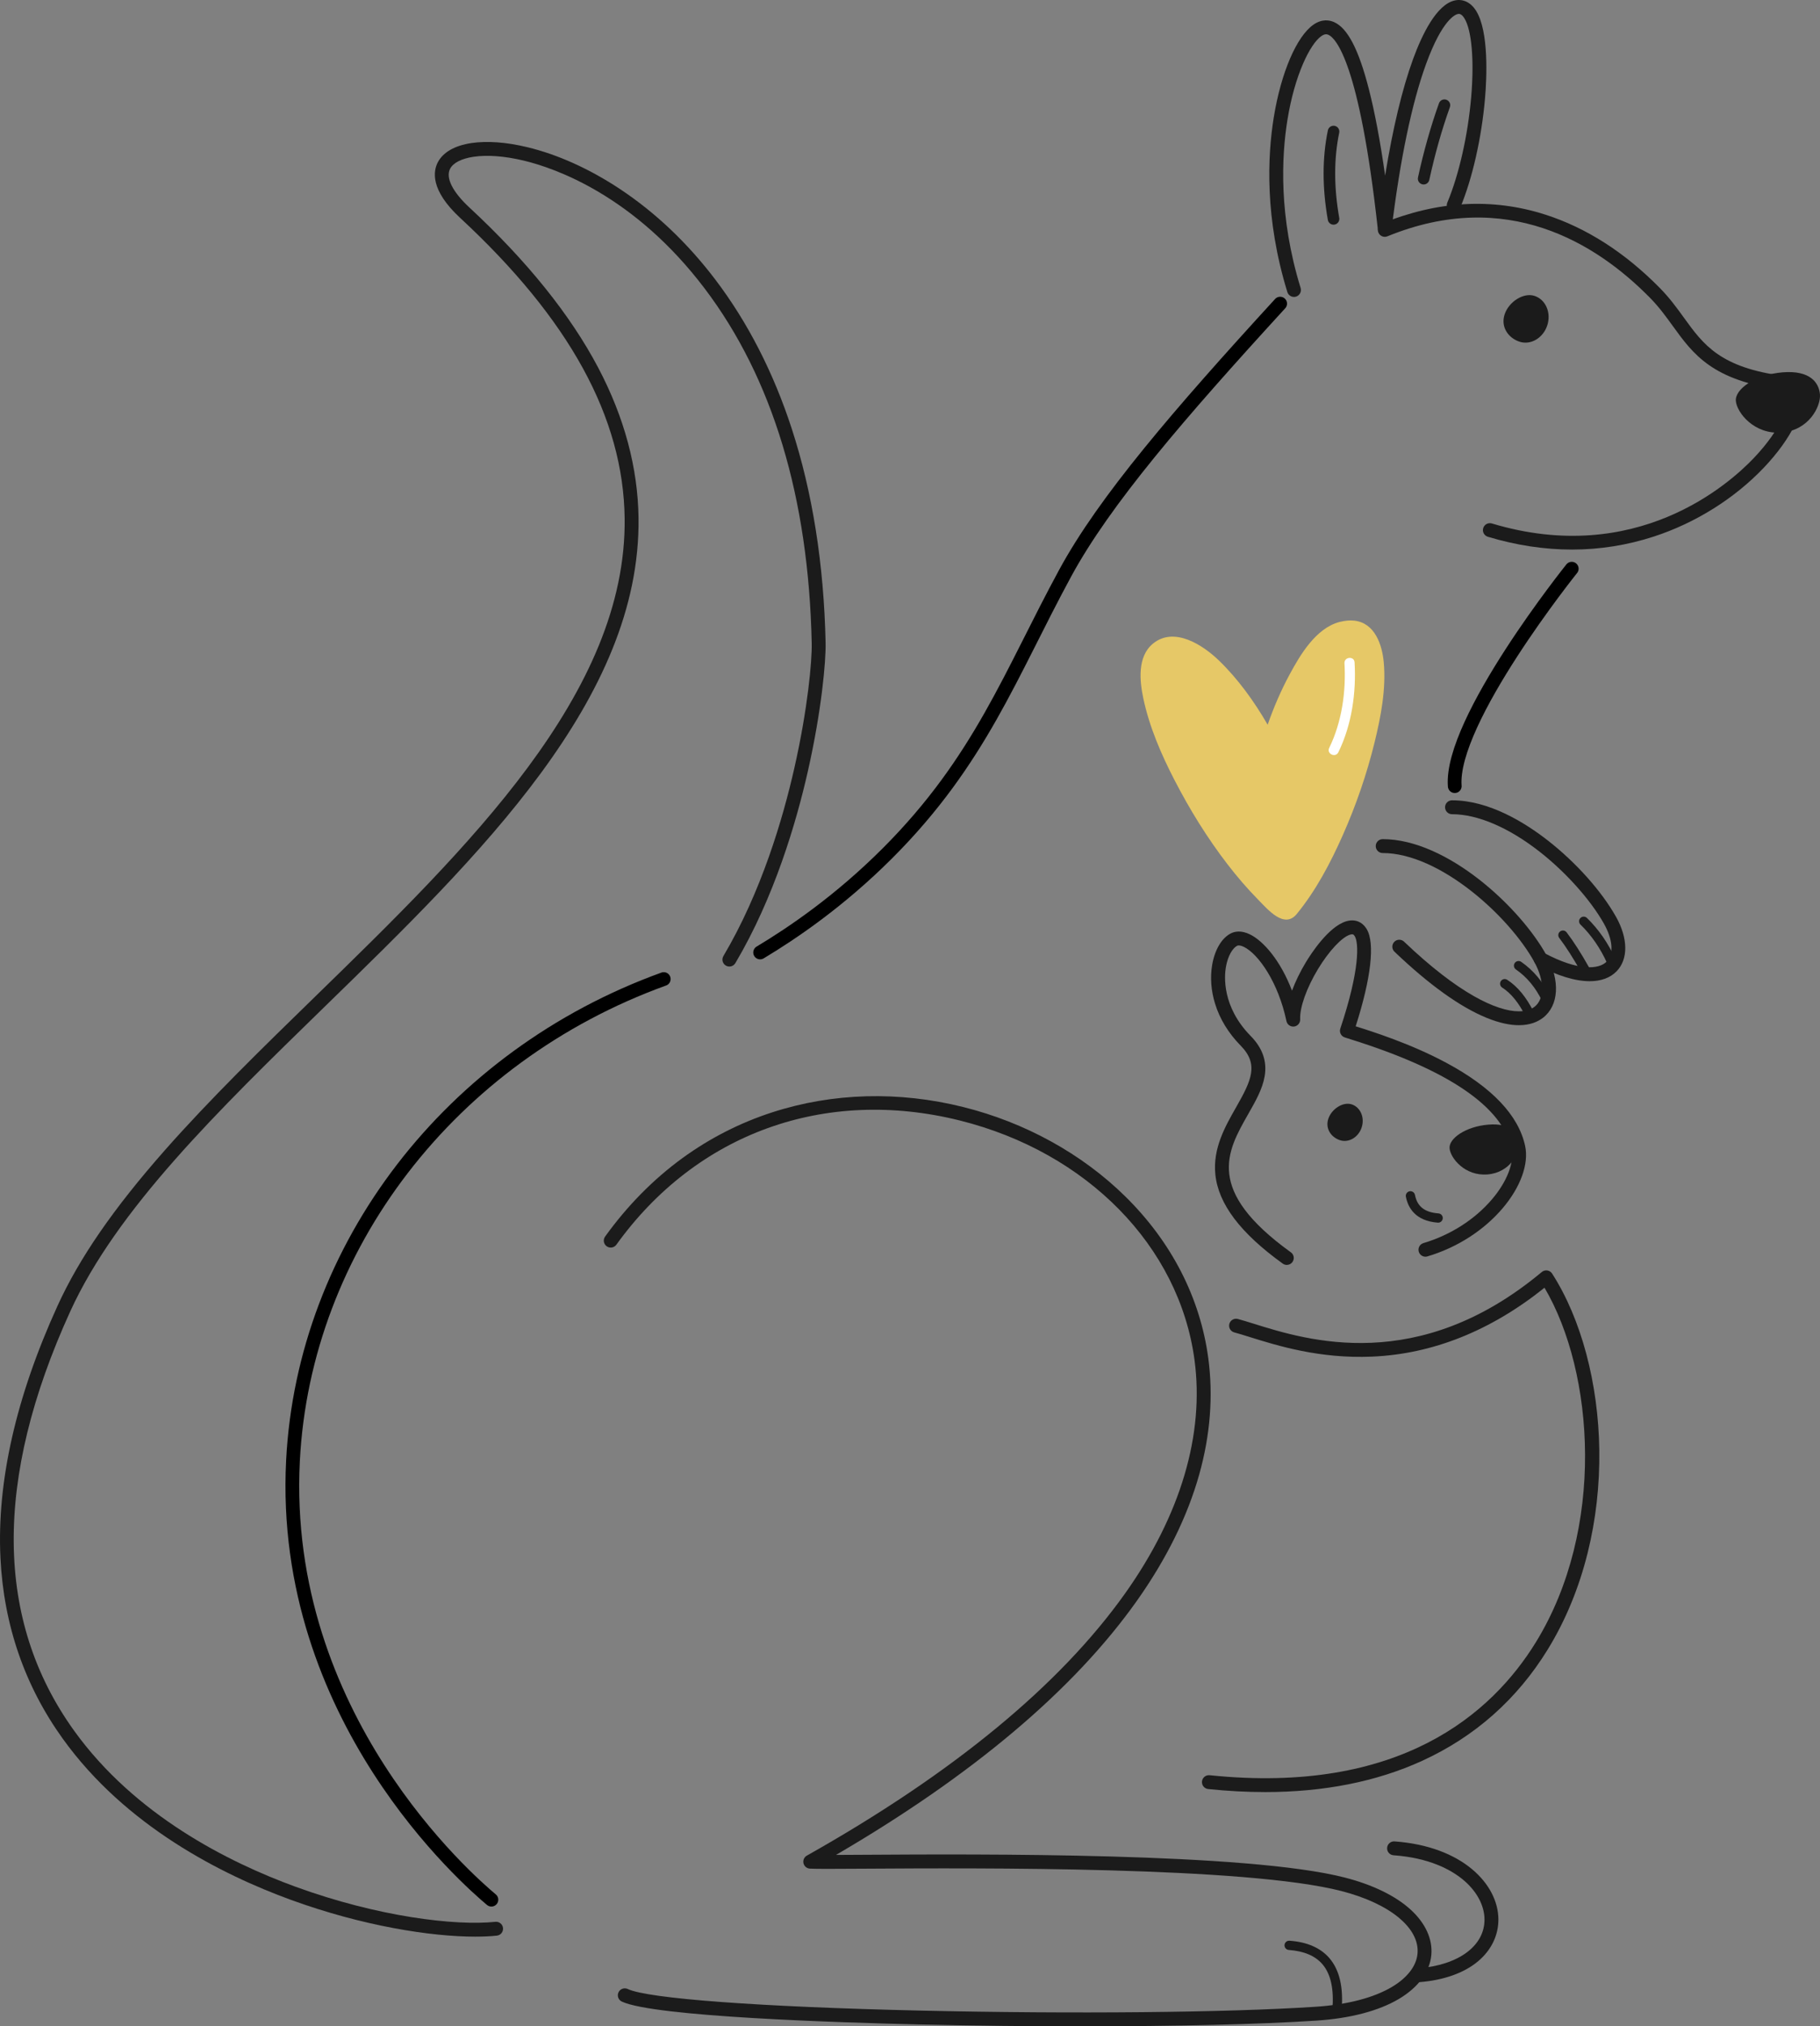 <svg xmlns="http://www.w3.org/2000/svg" id="Calque_2" viewBox="0 0 2782.28 3096.64"><rect x="0" y="0" width="2782.28" height="3096.64" fill="#808080" stroke="none"/><defs><style>.cls-1{fill:none;stroke:#000;stroke-linecap:round;stroke-miterlimit:10;stroke-width:21px;}.cls-1,.cls-2{fill-rule:evenodd;}.cls-3{fill:#fff;}.cls-4{fill:#e6c867;}.cls-5,.cls-2{fill:#1b1b1b;}</style></defs><g id="animals"><g id="kangaroo"><path class="cls-5" d="M1978.13,453.77c-4.54,0-8.74-2.93-10.14-7.5-34.69-112.79-30.4-207.55-20.7-267.19,11.04-67.85,34.77-123.3,60.47-141.28,13.16-9.21,24.62-7.2,31.92-3.9,20.56,9.31,37.34,41.68,52.83,101.86,9.13,35.5,17.49,79.89,24.96,132.54,11.72-72.21,26.23-132.85,42.72-177.99,13.67-37.44,35.82-83.38,63.68-89.6,12.69-2.84,24.6,2.93,32.68,15.81,19.92,31.77,16.19,103.94,13.66,133.5-5.18,60.55-19.41,123.26-38.07,167.76-2.27,5.41-8.49,7.95-13.89,5.69-5.41-2.27-7.95-8.49-5.69-13.89,17.84-42.57,31.49-102.9,36.49-161.36,4.82-56.27.8-102.41-10.49-120.41-4.74-7.56-8.47-6.73-10.07-6.37-3.74.83-23.63,8.43-48.36,76.16-21.67,59.33-39.91,146.68-52.76,252.59-.65,5.33-5.17,9.34-10.54,9.34-.02,0-.04,0-.06,0-5.39-.03-9.9-4.1-10.49-9.46-28.19-256.5-64.81-292.04-75.37-296.82-2.46-1.11-5.69-1.75-10.99,1.95-17.37,12.15-40.7,59.78-51.68,127.3-9.34,57.4-13.44,148.68,20.04,257.54,1.72,5.6-1.42,11.54-7.03,13.27-1.04.32-2.09.47-3.12.47Z"></path><path class="cls-5" d="M2403.12,839.85c-42.21,0-85.17-6.52-128.59-19.56-5.62-1.69-8.8-7.61-7.11-13.22,1.69-5.61,7.61-8.8,13.22-7.11,220.37,66.17,362.14-59.7,400.34-99.85,43.89-46.13,56.98-85.57,52.26-98.85-.87-2.46-2.43-4.83-7.89-5.53-107.51-13.74-136.96-54.46-168.14-97.58-10.28-14.22-20.91-28.91-34.8-43.03-82.59-83.96-219.28-168.43-401.42-93.99-5.43,2.22-11.63-.38-13.84-5.81-2.22-5.43.38-11.62,5.81-13.84,84.89-34.69,168.64-39.29,248.92-13.65,62.97,20.1,122.07,57.92,175.67,112.41,15.01,15.26,26.12,30.62,36.87,45.48,29.64,40.99,55.25,76.38,153.63,88.96,12.35,1.58,21.3,8.49,25.2,19.47,4.76,13.39,1.61,32.19-9.12,54.37-10.33,21.34-26.84,44.24-47.76,66.22-44.82,47.11-104.45,84.45-167.92,105.15-40.8,13.3-82.67,19.96-125.31,19.96Z"></path><path class="cls-5" d="M2322.01,1566.7c-13.01,0-29.15-3.03-49.04-11.12-40.68-16.53-88.18-50.58-141.19-101.18-4.24-4.05-4.4-10.77-.35-15.01,4.05-4.24,10.77-4.4,15.01-.35,82.95,79.19,141.58,106.43,175.4,106.43,10.31,0,18.31-2.53,23.99-6.89,15.42-11.82,15.42-39.78.02-67.99-38.09-69.73-144.81-166.98-232.1-166.98-5.86,0-10.62-4.75-10.62-10.62s4.75-10.62,10.62-10.62c98.83,0,210.99,105.27,250.73,178.04,20.87,38.2,18.56,76.39-5.73,95.02-7.76,5.95-19.52,11.27-36.75,11.27Z"></path><path class="cls-5" d="M1654.13,3096.64c-80.14,0-164.69-.94-248.71-2.87-120.32-2.76-405.5-11.7-454.83-34.98-5.3-2.5-7.57-8.83-5.07-14.13,2.5-5.3,8.83-7.57,14.13-5.07,31.2,14.73,202.19,27.35,446.25,32.95,233.53,5.36,471.18,3.08,605.44-5.82,48.15-3.19,88.38-13.62,116.34-30.18,23.58-13.96,37.54-32.02,39.3-50.85,3.65-39.03-41.92-76.61-116.09-95.75-146.37-37.77-554.8-35.28-729.21-34.23-44.78.27-74.36.45-83.66-.1-4.7-.28-8.66-3.62-9.72-8.21-1.06-4.59,1.03-9.33,5.14-11.64,223.43-125.77,387.23-260.73,486.86-401.16,84.55-119.17,121.12-242.46,105.75-356.54-23.38-173.55-164.11-317.08-358.52-365.66-206.33-51.56-402.69,19.37-525.26,189.74-3.42,4.76-10.06,5.84-14.82,2.42-4.76-3.42-5.84-10.06-2.42-14.82,33.96-47.2,73.74-87.55,118.23-119.92,41.94-30.52,88.21-54.08,137.52-70.03,92.35-29.87,193.28-32.63,291.9-7.99,47,11.74,92.13,29.43,134.14,52.57,42.34,23.32,80.6,51.68,113.71,84.3,70.41,69.34,114.17,154.6,126.56,246.56,7.78,57.73,3.15,117.58-13.74,177.89-18.07,64.5-50.28,129.69-95.74,193.76-96.28,135.7-250.82,266.07-459.63,387.82,12.36-.04,27.08-.13,43.56-.23,175.23-1.07,585.6-3.56,734.64,34.9,42.6,10.99,77.32,27.94,100.4,49.01,22.58,20.61,33.78,45.21,31.53,69.28-2.41,25.78-20.03,49.62-49.62,67.14-30.81,18.24-74.29,29.69-125.75,33.09-86.44,5.72-215.46,8.72-358.61,8.72Z"></path><path class="cls-5" d="M726.59,2959.58c-68.02,0-172.31-16.34-281.62-56.14-106.2-38.67-252.95-112.78-348.94-246.23-58.25-80.99-90.33-173.94-95.33-276.29-5.68-116.23,23.66-245.87,87.22-385.3,33.3-73.05,85.37-148.55,163.88-237.6,68.9-78.15,150.66-157.79,229.73-234.8,234.36-228.26,476.69-464.29,473.38-731.16-1.91-153.87-84.21-304.08-251.62-459.23-46.17-42.79-41.01-71.69-33.84-85.11,8.13-15.21,25.81-25.26,51.13-29.08,23.8-3.58,53.22-1.45,85.07,6.17,46.62,11.16,95.77,33.31,142.14,64.08,54.65,36.26,103.9,83.1,146.37,139.2,49.2,64.99,88.3,141.38,116.22,227.05,31.76,97.45,49.16,207.54,51.73,327.2.6,28.15-6.12,103.62-27.09,196.2-17.77,78.44-51.44,193-110.88,293.32-2.99,5.04-9.5,6.71-14.54,3.72-5.04-2.99-6.71-9.5-3.72-14.54,58.04-97.95,91.01-210.24,108.44-287.19,20.56-90.71,27.15-163.96,26.57-191.06-4.76-222.42-59.82-404.74-163.65-541.89-107.87-142.49-229.32-184.15-276.52-195.45-29.23-7-55.85-9.01-76.97-5.83-18.16,2.74-30.79,9.16-35.57,18.1-7.31,13.66,3.46,35.36,29.55,59.53,88.05,81.61,154.31,164.02,196.93,244.96,39.85,75.67,60.53,152.91,61.48,229.58,3.42,275.98-242.23,515.24-479.8,746.63-163.42,159.17-317.77,309.51-389.11,466-117.01,256.7-114.98,472.15,6.03,640.38,92.83,129.05,235.57,201.02,338.97,238.67,125.75,45.79,243.84,59.83,305.09,53.44,5.82-.61,11.05,3.62,11.66,9.46.61,5.83-3.62,11.05-9.46,11.66-9.69,1.01-20.73,1.54-32.94,1.54Z"></path><path class="cls-5" d="M1933.75,2738.63c-28.01,0-56.94-1.54-86.77-4.62-5.83-.6-10.07-5.82-9.47-11.65.6-5.83,5.82-10.07,11.65-9.47,290.48,30.04,431.6-94.02,498.84-203.38,106.35-172.97,89.57-411.87,13.13-541.61-82.4,65.97-171.13,101.39-263.9,105.3-80.04,3.38-144.36-16.71-186.92-30.01-9.1-2.84-16.96-5.3-23.46-7.02-5.67-1.5-9.04-7.32-7.53-12.98,1.5-5.67,7.32-9.04,12.98-7.54,6.94,1.84,15,4.36,24.33,7.27,81.61,25.49,251.44,78.52,440.38-79.07,2.34-1.95,5.4-2.8,8.41-2.34,3.01.46,5.67,2.19,7.32,4.75,44.49,69.21,70.78,167.64,72.13,270.07.7,53.5-5.25,106.11-17.69,156.35-13.37,53.98-33.92,103.76-61.09,147.96-46.83,76.17-111.52,133.48-192.27,170.35-69.46,31.71-149.95,47.66-240.06,47.66Z"></path><path class="cls-5" d="M1967.17,1933.04c-2.15,0-4.32-.65-6.2-2-64.71-46.62-98.41-91.15-103.03-136.15-4.1-39.91,14.92-73.28,31.7-102.72,23.34-40.96,35.18-65.53,7.04-94.2-18.72-19.07-31.88-40.6-39.13-63.97-6.17-19.88-7.72-40.41-4.5-59.35,3.97-23.34,14.75-41.43,28.85-48.38,5.78-2.85,15.47-4.88,28.85,1.63,20.83,10.13,46.96,40.21,64.38,86.08,5.14-13.97,12.4-28.93,21.44-43.88,7.55-12.49,34.29-53.9,61.23-62.12,13.08-3.99,24.57.35,31.53,11.91,12.84,21.33,6.66,75.16-16.89,148.52,25.29,7.94,83.61,26.3,138.19,55.55,70.15,37.59,110.82,80.43,120.89,127.33,5.87,27.33-6.98,62.87-34.35,95.07-28.99,34.09-69.86,60.26-115.07,73.68-5.62,1.67-11.53-1.54-13.2-7.16-1.67-5.62,1.54-11.53,7.16-13.2,41.31-12.26,78.57-36.08,104.93-67.08,22.79-26.79,34.19-56.24,29.77-76.86-13.79-64.25-96.26-120.51-245.11-167.21-4.3-1.35-7.69-2.41-10.04-3.21-5.54-1.88-8.51-7.88-6.66-13.42,30.21-90.27,28.16-131.14,22.19-141.06-1.7-2.82-3.07-3.8-7.14-2.56-12.72,3.88-32.52,25.1-49.26,52.8-17.39,28.77-28.05,58.84-27.15,76.6.28,5.53-3.74,10.35-9.24,11.06-5.49.71-10.61-2.92-11.75-8.34-12.44-59.15-42.84-102.58-65.13-113.42-4.35-2.11-8.06-2.73-10.18-1.68-6.37,3.14-14.19,14.53-17.31,32.9-2.25,13.26-6.18,60.01,37.86,104.88,18.4,18.76,25.4,39.04,21.4,62-3.37,19.37-13.95,37.93-25.15,57.58-32.6,57.19-66.3,116.33,65.3,211.13,4.76,3.43,5.83,10.06,2.41,14.82-2.07,2.88-5.32,4.41-8.62,4.41Z"></path><path class="cls-5" d="M2169.25,3029.14c-5.47,0-10.12-4.21-10.57-9.76-.47-5.84,3.88-10.96,9.72-11.44,61.55-5,101.19-34.31,101-74.68-.11-21.89-12.54-44.41-34.13-61.8-17.88-14.4-50.59-32.37-104.92-36.25-5.85-.42-10.25-5.5-9.83-11.35.42-5.85,5.48-10.26,11.35-9.83,103.89,7.42,158.5,65.55,158.76,119.13.12,24.32-10.86,47.01-30.91,63.91-21.27,17.93-52.25,29-89.6,32.04-.29.02-.58.04-.87.04Z"></path><path class="cls-5" d="M2430.22,1499.47c-22.09,0-49.44-8.26-80.06-24.61-5.17-2.76-7.12-9.19-4.36-14.37,2.76-5.17,9.19-7.12,14.37-4.36,52.82,28.21,84.19,25.42,95.94,13.4,11.18-11.43,9.56-33.72-4.23-58.16-20.52-36.39-58.2-78.5-98.32-109.88-47.18-36.91-94.72-57.23-133.85-57.23-5.86,0-10.62-4.75-10.62-10.62s4.75-10.62,10.62-10.62c56.2,0,110.92,33.57,146.93,61.74,42.82,33.49,81.59,76.92,103.73,116.17,18.61,33,18.96,64.96.92,83.43-9.86,10.09-23.87,15.1-41.07,15.1Z"></path><path class="cls-2" d="M2346.01,452.23c17.04,5.64,25.67,25.87,19.28,45.18-6.39,19.31-25.4,30.39-42.43,24.75-17.04-5.64-29.09-22.44-22.69-41.75,6.39-19.31,28.81-33.82,45.85-28.18Z"></path><path class="cls-2" d="M2066.49,1687.71c13.33,4.41,20.09,20.24,15.09,35.35-5,15.11-19.87,23.78-33.2,19.36-13.33-4.41-22.76-17.55-17.76-32.66,5-15.11,22.54-26.46,35.87-22.05Z"></path><path class="cls-2" d="M2725.23,568.99c41.99-3.42,55.51,15.84,56.97,33.77,1.46,17.93-16.51,54.8-58.49,58.22-41.99,3.42-68.64-30.43-70.1-48.36-1.46-17.93,29.64-40.2,71.63-43.63Z"></path><path class="cls-2" d="M2275.25,1718.66c34.73-2.83,45.92,13.1,47.13,27.94,1.21,14.83-13.66,45.34-48.39,48.17-34.73,2.83-56.79-25.18-58-40.01-1.21-14.84,24.52-33.26,59.26-36.09Z"></path><path class="cls-5" d="M2198.55,1868.46c-.18,0-.36,0-.54-.02-34.5-2.63-45.58-23-48.79-39.62-.74-3.84,1.77-7.55,5.6-8.29,3.84-.74,7.55,1.77,8.29,5.6,3.41,17.63,14.84,26.59,35.97,28.2,3.9.3,6.82,3.7,6.52,7.59-.28,3.71-3.38,6.54-7.05,6.54Z"></path><path class="cls-5" d="M2338.41,1556.95c-2.61,0-5.12-1.45-6.35-3.94-10.03-20.28-22.01-35.02-35.63-43.81-3.29-2.12-4.23-6.5-2.11-9.78,2.12-3.28,6.5-4.23,9.78-2.11,15.8,10.19,29.48,26.82,40.65,49.43,1.73,3.5.29,7.75-3.21,9.48-1.01.5-2.08.73-3.13.73Z"></path><path class="cls-5" d="M2423.18,1489.13c-2.48,0-4.88-1.3-6.18-3.62-11.9-21.21-23.12-38.75-33.35-52.14-2.37-3.1-1.78-7.55,1.32-9.92,3.11-2.37,7.55-1.78,9.92,1.32,10.64,13.92,22.23,32.02,34.45,53.81,1.91,3.41.7,7.72-2.71,9.63-1.09.61-2.28.91-3.46.91Z"></path><path class="cls-5" d="M2363.84,1533.64c-2.63,0-5.15-1.47-6.37-3.99-9.91-20.43-23.38-36.63-40.04-48.12-3.22-2.22-4.02-6.63-1.8-9.85,2.22-3.22,6.63-4.02,9.84-1.8,18.69,12.9,33.74,30.94,44.73,53.59,1.71,3.52.24,7.75-3.28,9.46-1,.48-2.05.71-3.08.71Z"></path><path class="cls-5" d="M2463.44,1476.42c-2.7,0-5.28-1.55-6.46-4.18-10.35-23.03-24.1-42.98-40.86-59.29-2.8-2.73-2.86-7.21-.14-10.01,2.73-2.8,7.21-2.86,10.01-.14,18.04,17.56,32.81,38.96,43.9,63.63,1.6,3.56.01,7.75-3.55,9.36-.94.42-1.93.62-2.9.62Z"></path><path class="cls-5" d="M2043.86,3078.47c-.21,0-.41,0-.62-.03-3.89-.34-6.77-3.77-6.43-7.67,2.7-30.82-2.38-54.02-15.08-68.93-10.97-12.87-28.29-20.25-51.49-21.93-3.9-.28-6.83-3.67-6.55-7.57.28-3.9,3.66-6.85,7.57-6.55,27.12,1.96,47.72,11,61.24,26.87,15.26,17.91,21.45,44.6,18.41,79.34-.32,3.68-3.41,6.46-7.04,6.46Z"></path><path class="cls-5" d="M2038.6,343.36c-4.21,0-7.94-3.02-8.7-7.31-8.64-48.95-8.63-94.99.05-136.84.99-4.78,5.66-7.86,10.46-6.87,4.78.99,7.86,5.67,6.87,10.46-8.22,39.65-8.2,83.44.05,130.17.85,4.81-2.36,9.4-7.17,10.25-.52.09-1.04.14-1.55.14Z"></path><path class="cls-5" d="M2176.36,281.91c-.62,0-1.26-.07-1.89-.2-4.77-1.04-7.8-5.75-6.76-10.52,8.72-40.1,19.52-78.26,32.1-113.41,1.65-4.6,6.71-6.99,11.31-5.35,4.6,1.65,7,6.71,5.35,11.31-12.32,34.44-22.91,71.86-31.47,111.21-.9,4.14-4.56,6.97-8.64,6.97Z"></path><path class="cls-1" d="M1957.01,464c-155.17,169.44-268.44,300.99-328.5,411.61-83.47,153.73-130.25,286.73-271.66,428.17-73.55,73.56-145.49,122.19-194.82,151.8"></path><path class="cls-1" d="M1014.71,1496.17c-326.29,117.95-550.13,409.83-566.81,735.94-20.04,391.83,268.76,642.04,303.32,670.98"></path><path class="cls-1" d="M2402.77,869.07s-186.7,232.59-178.86,332.29"></path><path class="cls-4" d="M1795.44,1191.99c23.2,45.01,49.95,88.32,80.83,128.48,14.7,19.12,30.42,37.49,47.36,54.66,14.21,14.4,39.55,45.12,58.76,21.62,29.3-35.84,51.44-77.83,70.16-119.97,20.43-45.99,37.01-93.99,48.95-142.88,9.59-39.25,17.63-81.35,13.87-121.92-2.48-26.79-13.63-59.9-44.77-63.49-7.59-.87-14.48.06-21.77,1.75-.54.1-1.08.23-1.61.38-35.8,9.85-59.31,49.69-75.71,80.01-13.27,24.54-24.36,50.4-33.62,76.85-20.64-35.69-45.14-69.71-74.49-98.12-24.34-23.57-68.5-52.5-100.94-25.69-23.91,19.76-20.37,56.63-14.63,83.67,9.28,43.64,27.23,85.14,47.6,124.66Z"></path><path class="cls-3" d="M2046,1149.59c20.54-41.93,27.47-91.25,24.77-137.39-.58-9.97-16.03-8.56-15.44,1.4,2.54,43.37-4.05,89.97-23.36,129.4-4.4,8.99,9.65,15.55,14.04,6.59h0Z"></path></g></g></svg>